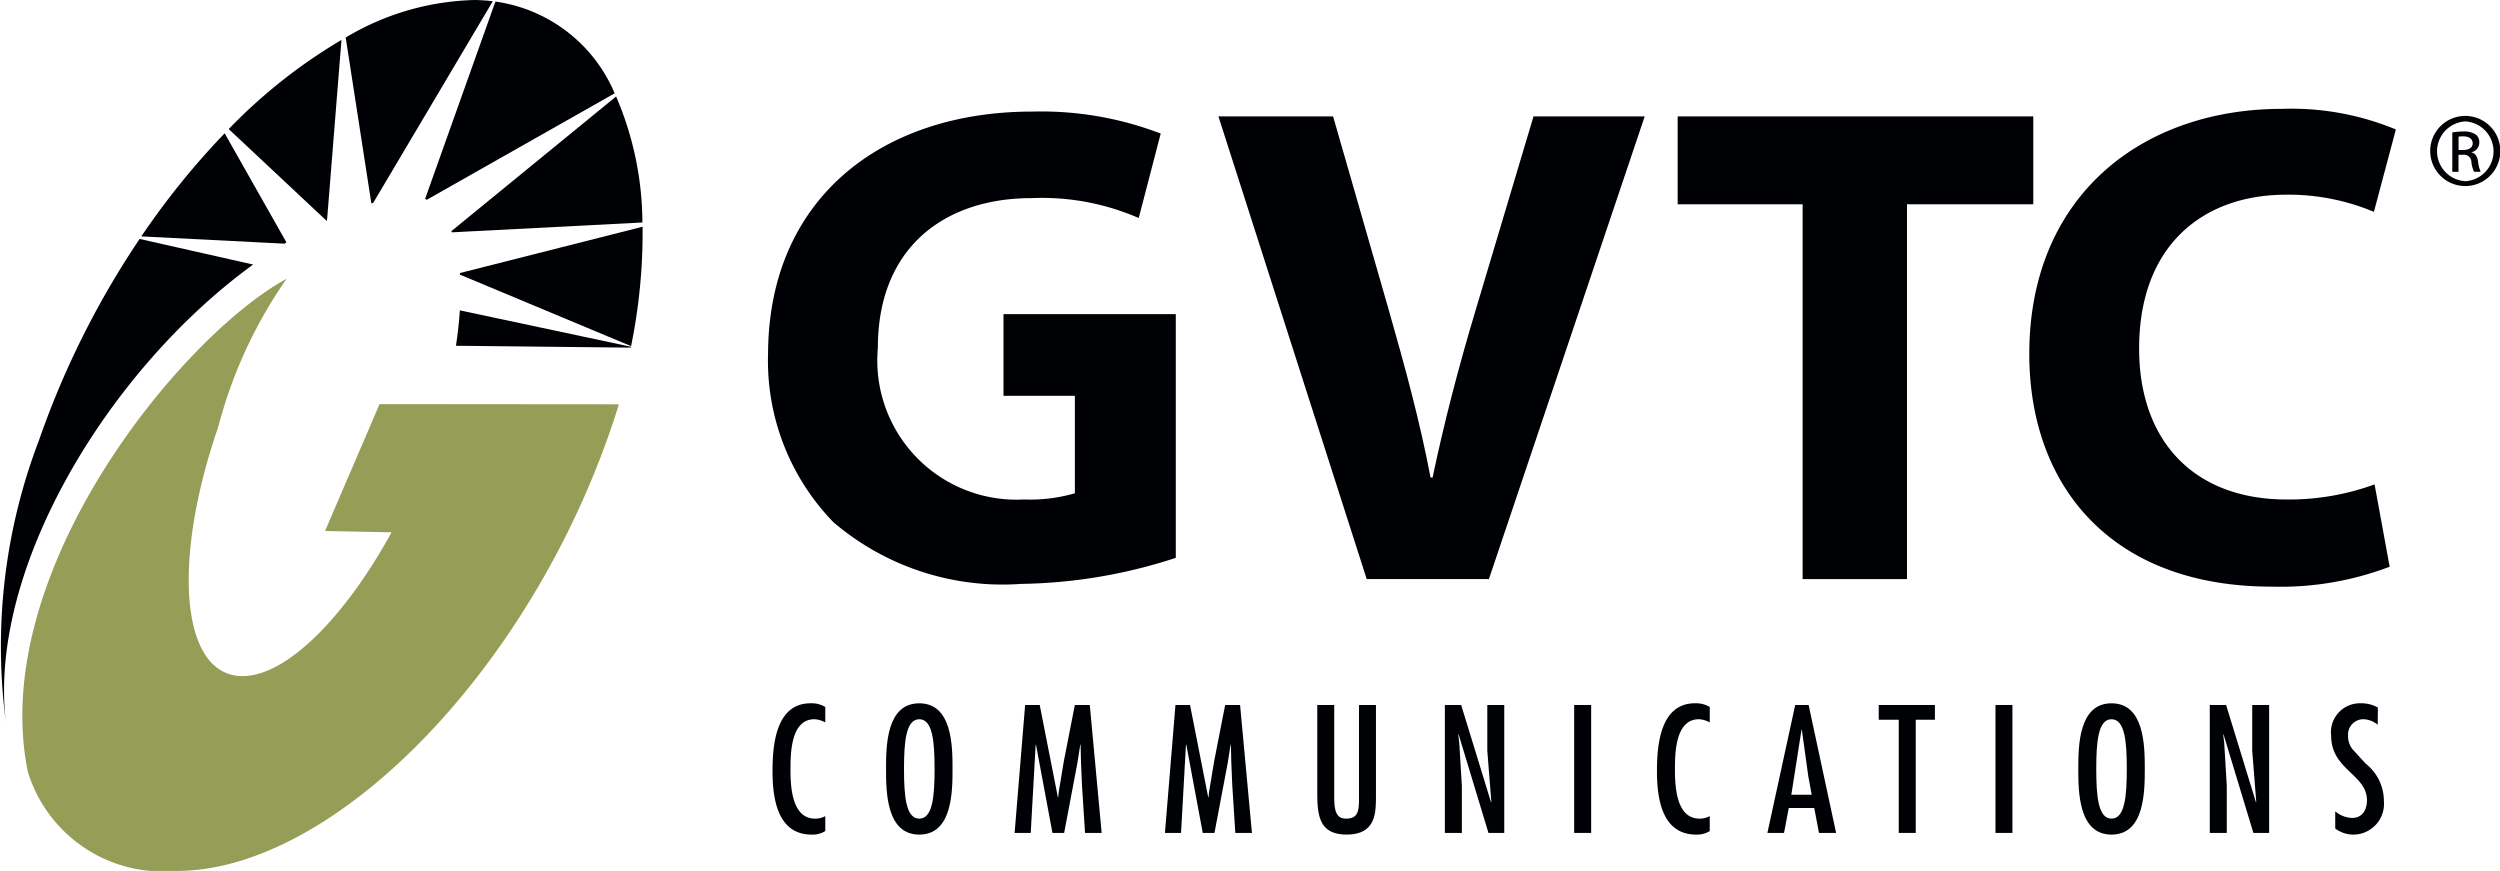<?xml version="1.0" encoding="UTF-8"?> <svg xmlns="http://www.w3.org/2000/svg" xmlns:xlink="http://www.w3.org/1999/xlink" width="74.59" height="25.986" viewBox="0 0 74.59 25.986"><defs><style>.a{fill:none;}.b{fill:#000104;}.c{clip-path:url(#a);}.d{fill:#959d56;}</style><clipPath id="a" transform="translate(-27.705 -12.007)"><rect class="a" x="27.705" y="12.007" width="74.59" height="25.986"></rect></clipPath></defs><path class="b" d="M40.387,17.941c.018.009.035.017.053.026l5.604-3.176a4.546,4.546,0,0,0-3.558-2.737l-2.098,5.887Z" transform="translate(-27.705 -12.007)"></path><path class="b" d="M46.088,14.885l-4.915,4.018.014.036,5.685-.294a9.621,9.621,0,0,0-.785-3.76Z" transform="translate(-27.705 -12.007)"></path><g class="c"><path class="b" d="M31.922,19.06l4.268.217c.02-.012.04-.025.061-.038l-1.843-3.255A23.081,23.081,0,0,0,31.922,19.06Z" transform="translate(-27.705 -12.007)"></path><path class="b" d="M38.785,18.077l.055-.017,3.568-6.016a5.135,5.135,0,0,0-.545-.037,7.843,7.843,0,0,0-3.844,1.12l.766,4.95Z" transform="translate(-27.705 -12.007)"></path></g><path class="b" d="M41.425,20.155l.003.046,5.106,2.133a16.891,16.891,0,0,0,.343-3.562l-5.452,1.382Z" transform="translate(-27.705 -12.007)"></path><path class="b" d="M37.447,18.592l.015-.007.431-5.387a15.949,15.949,0,0,0-3.364,2.66l2.918,2.735Z" transform="translate(-27.705 -12.007)"></path><g class="c"><path class="b" d="M41.425,21.267q-.032.502-.116,1.056l5.216.056.005-.026-5.105-1.086Z" transform="translate(-27.705 -12.007)"></path><path class="b" d="M35.258,19.9l-3.387-.764a26.049,26.049,0,0,0-3.004,6.01,17.229,17.229,0,0,0-.98,8.455C27.31,29.052,30.9,23.061,35.258,19.9Z" transform="translate(-27.705 -12.007)"></path><path class="d" d="M39.029,24.065,37.403,27.85l1.985.039c-1.398,2.545-3.145,4.305-4.463,4.29-1.804-.019-2.119-3.354-.704-7.45a13.77,13.77,0,0,1,2.037-4.406c-3.132,1.702-8.928,8.746-7.724,14.706a4.205,4.205,0,0,0,4.383,2.963c4.653.049,10.472-5.833,12.996-13.139q.137-.394.256-.783l-7.14-.006Z" transform="translate(-27.705 -12.007)"></path></g><path class="b" d="M62.788,28.65a15.457,15.457,0,0,1-4.609.778,7.775,7.775,0,0,1-5.612-1.844,6.919,6.919,0,0,1-1.946-5.038c.021-4.588,3.359-7.21,7.885-7.21a9.965,9.965,0,0,1,3.83.656l-.656,2.52a7.229,7.229,0,0,0-3.195-.594c-2.601,0-4.588,1.474-4.588,4.464a4.153,4.153,0,0,0,4.362,4.527,4.776,4.776,0,0,0,1.516-.185V23.817h-2.13V21.379h5.141V28.65Z" transform="translate(-27.705 -12.007)"></path><path class="b" d="M68.482,29.285,64.058,15.48h3.421l1.679,5.838c.472,1.659.901,3.216,1.229,4.936h.061c.348-1.659.778-3.298,1.249-4.875l1.762-5.899h3.318L72.128,29.285Z" transform="translate(-27.705 -12.007)"></path><polygon class="b" points="53.783 6.095 50.055 6.095 50.055 3.473 60.665 3.473 60.665 6.095 56.897 6.095 56.897 17.278 53.783 17.278 53.783 6.095 53.783 6.095"></polygon><path class="b" d="M99.003,28.916a9.158,9.158,0,0,1-3.522.594c-4.773,0-7.23-2.99-7.23-6.943,0-4.711,3.359-7.312,7.537-7.312a8.14,8.14,0,0,1,3.4.615l-.655,2.458a6.579,6.579,0,0,0-2.622-.512c-2.458,0-4.383,1.495-4.383,4.588,0,2.765,1.638,4.506,4.403,4.506a7.432,7.432,0,0,0,2.622-.451l.45,2.458Z" transform="translate(-27.705 -12.007)"></path><path class="b" d="M52.328,33.562a.727.727,0,0,0-.324-.096c-.709,0-.714,1.033-.714,1.508,0,.506.041,1.458.734,1.458a.628.628,0,0,0,.304-.075v.445a.713.713,0,0,1-.405.106c-1.033,0-1.169-1.099-1.169-1.899,0-.764.096-2.019,1.134-2.019a.783.783,0,0,1,.44.111v.461Z" transform="translate(-27.705 -12.007)"></path><path class="b" d="M54.677,34.949c0,.81.056,1.483.456,1.483s.456-.672.456-1.483-.056-1.483-.456-1.483-.456.673-.456,1.483Zm1.448,0c0,.689-.01,1.959-.992,1.959s-.992-1.271-.992-1.959.01-1.958.992-1.958.992,1.27.992,1.958Z" transform="translate(-27.705 -12.007)"></path><polygon class="b" points="31.021 21.034 31.563 23.788 31.573 23.788 31.588 23.631 31.74 22.715 32.069 21.034 32.515 21.034 32.869 24.851 32.373 24.851 32.282 23.428 32.252 22.72 32.241 22.219 32.231 22.219 32.145 22.765 31.75 24.851 31.401 24.851 30.91 22.219 30.9 22.219 30.753 24.851 30.272 24.851 30.586 21.034 31.021 21.034 31.021 21.034"></polygon><polygon class="b" points="35.506 21.034 36.048 23.788 36.058 23.788 36.073 23.631 36.225 22.715 36.554 21.034 36.999 21.034 37.353 24.851 36.857 24.851 36.766 23.428 36.736 22.72 36.726 22.219 36.716 22.219 36.63 22.765 36.235 24.851 35.885 24.851 35.395 22.219 35.384 22.219 35.238 24.851 34.757 24.851 35.071 21.034 35.506 21.034 35.506 21.034"></polygon><path class="b" d="M67.513,33.041V35.84c0,.492.147.592.354.592.349,0,.38-.222.385-.536V33.041h.506V35.749c0,.501.005,1.159-.875,1.159-.805,0-.876-.547-.876-1.236V33.041Z" transform="translate(-27.705 -12.007)"></path><polygon class="b" points="43.539 22.168 43.616 23.449 43.616 24.851 43.109 24.851 43.109 21.034 43.595 21.034 44.486 23.934 44.496 23.925 44.375 22.395 44.375 21.034 44.881 21.034 44.881 24.851 44.41 24.851 43.519 21.91 43.509 21.92 43.539 22.168 43.539 22.168"></polygon><polygon class="b" points="47.474 24.851 46.967 24.851 46.967 21.034 47.474 21.034 47.474 24.851 47.474 24.851"></polygon><path class="b" d="M78.718,33.562a.731.731,0,0,0-.325-.096c-.709,0-.714,1.033-.714,1.508,0,.506.041,1.458.734,1.458a.633.633,0,0,0,.304-.075v.445a.714.714,0,0,1-.405.106c-1.033,0-1.17-1.099-1.17-1.899,0-.764.097-2.019,1.134-2.019a.786.786,0,0,1,.441.111v.461Z" transform="translate(-27.705 -12.007)"></path><path class="b" d="M81.657,35.167,81.465,33.78h-.01l-.304,1.939h.608l-.102-.552Zm.01-2.126.82,3.817h-.511l-.141-.744h-.76l-.142.744h-.496l.83-3.817Z" transform="translate(-27.705 -12.007)"></path><polygon class="b" points="57.73 21.034 57.73 21.474 57.158 21.474 57.158 24.851 56.651 24.851 56.651 21.474 56.054 21.474 56.054 21.034 57.73 21.034 57.73 21.034"></polygon><polygon class="b" points="60.043 24.851 59.537 24.851 59.537 21.034 60.043 21.034 60.043 24.851 60.043 24.851"></polygon><path class="b" d="M90.249,34.949c0,.81.056,1.483.455,1.483s.456-.672.456-1.483-.056-1.483-.456-1.483-.455.673-.455,1.483Zm1.448,0c0,.689-.01,1.959-.992,1.959s-.992-1.271-.992-1.959.011-1.958.992-1.958.992,1.27.992,1.958Z" transform="translate(-27.705 -12.007)"></path><polygon class="b" points="66.362 22.168 66.438 23.449 66.438 24.851 65.931 24.851 65.931 21.034 66.418 21.034 67.308 23.934 67.318 23.925 67.197 22.395 67.197 21.034 67.702 21.034 67.702 24.851 67.232 24.851 66.341 21.91 66.332 21.92 66.362 22.168 66.362 22.168"></polygon><path class="b" d="M98.643,33.628a.693.693,0,0,0-.431-.162.458.458,0,0,0-.45.491.619.619,0,0,0,.142.415l.385.42a1.418,1.418,0,0,1,.542,1.119.917.917,0,0,1-.896.997.886.886,0,0,1-.556-.183v-.511a.825.825,0,0,0,.501.197c.314,0,.446-.247.446-.531,0-.76-1.068-.911-1.068-1.913a.864.864,0,0,1,.856-.977,1.022,1.022,0,0,1,.537.127l-.005.511Z" transform="translate(-27.705 -12.007)"></path><path class="b" d="M101.059,16.482h.136c.154,0,.285-.056.285-.201,0-.103-.075-.206-.285-.206a.909.909,0,0,0-.136.009v.398Zm0,.651h-.187V15.958a2.091,2.091,0,0,1,.332-.028.616.616,0,0,1,.365.089.281.281,0,0,1,.108.244.293.293,0,0,1-.23.285v.009c.103.018.173.112.196.285a.973.973,0,0,0,.075.29h-.197a.862.862,0,0,1-.08-.3.219.219,0,0,0-.253-.206h-.131v.505Zm.197-1.503a.893.893,0,0,0,.005,1.783.893.893,0,0,0,0-1.783Zm.005-.164a1.046,1.046,0,1,1-.005,0Z" transform="translate(-27.705 -12.007)"></path></svg> 